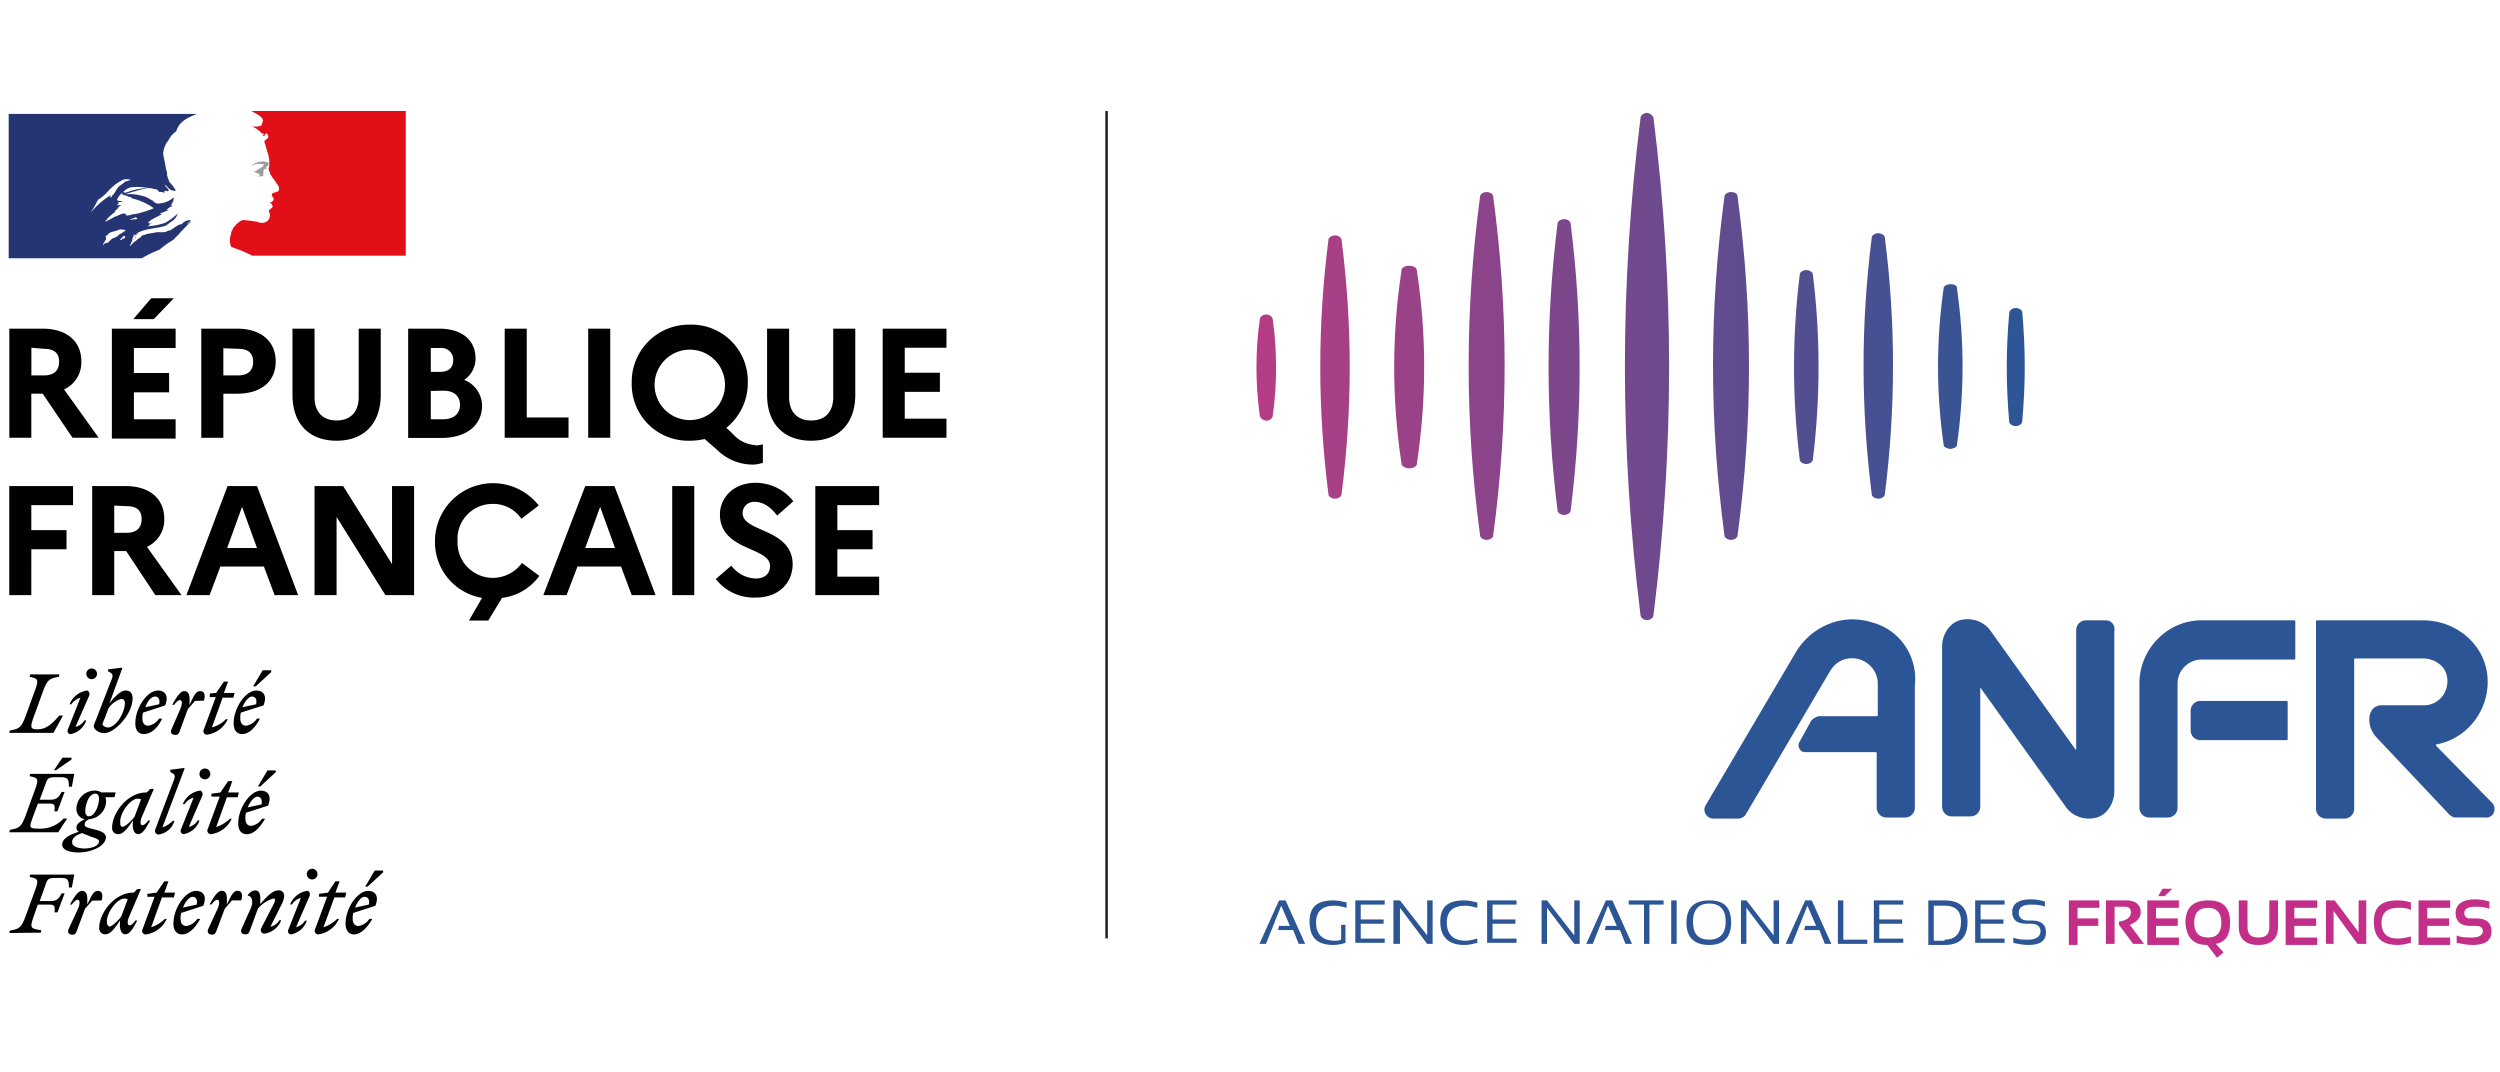 <svg width="800" height="343" xmlns="http://www.w3.org/2000/svg"><defs><linearGradient x1="0%" y1="92.29%" x2="100%" y2="92.29%" id="a"><stop stop-color="#B53D85" offset="0%"/><stop stop-color="#2C5595" offset="100%"/></linearGradient></defs><g fill="none" fill-rule="evenodd"><path fill="#FFF" fill-rule="nonzero" d="M-55-14h910v371.429H-55z"/><path d="M405.107 302.047h-2.09l6.275-13.927h2.09l6.275 13.927h-2.09l-1.744-4.416h-4.88l.349-1.358h3.485l-2.79-6.455-4.88 12.229zm25.45-.341c-1.047.34-2.442.681-3.835.681-5.229 0-7.67-2.38-7.67-7.474 0-4.754 2.441-6.793 7.67-6.793 1.393 0 2.788.34 4.183.679v1.698c-1.395-.338-2.441-.679-3.834-.679-3.836 0-5.926 1.699-5.926 5.435 0 3.737 2.09 5.774 5.926 5.774.697 0 1.393 0 2.09-.338v-4.757h1.395v5.774zm12.55-13.586v1.36h-7.67v4.754h7.32v1.36h-7.32v4.754h7.67v1.358h-9.414V288.12h9.413zm2.787 13.927V288.12h2.093l8.714 11.209V288.12h1.743v13.927h-1.743l-8.714-11.55v11.55h-2.093zm26.844-.341c-1.395.34-2.441.681-4.183.681-4.882 0-7.67-2.38-7.67-7.474 0-4.754 2.44-6.793 7.67-6.793 1.393 0 2.788.34 4.183.679v1.698c-1.395-.338-2.441-.679-3.836-.679-3.834 0-5.924 1.699-5.924 5.435 0 3.737 2.09 5.774 5.924 5.774 1.395 0 2.441-.338 3.836-.679v1.358zm12.55-13.586v1.36h-7.67v4.754h7.322v1.36h-7.322v4.754h7.67v1.358h-9.413V288.12h9.413zm8.017 13.927V288.12h1.744l8.716 11.209V288.12h1.741v13.927h-1.741l-8.716-11.55v11.55h-1.744zm22.66-13.927 6.274 13.927h-2.09l-1.744-4.416h-4.88l.349-1.358h3.485l-2.788-6.455-4.88 12.229H507.6l6.275-13.927h2.09zm16.385 0v1.36h-4.531v12.567h-1.744V289.48h-4.88v-1.36h11.155zm4.183 0v13.927h-1.744V288.12h1.744zm10.458 0c-4.88 0-7.321 2.377-7.321 7.133 0 4.755 2.44 7.134 7.32 7.134 4.532 0 6.973-2.38 6.973-7.134 0-4.756-2.092-7.133-6.972-7.133zm5.229 6.791c0 3.737-1.742 5.776-5.23 5.776-3.484 0-5.228-1.699-5.228-5.776 0-3.737 1.744-5.774 5.229-5.774 3.487 0 5.229 2.037 5.229 5.774zm4.882 7.136V288.12h1.741l8.717 11.209V288.12h1.741v13.927h-1.741l-8.717-11.55v11.55h-1.741zm16.384 0h-2.092l6.275-13.927h2.092l6.275 13.927h-2.092l-1.744-4.416h-4.88l.349-1.358h3.485l-2.788-6.455-4.88 12.229zm16.384-13.927v12.569h7.67v1.358h-9.413V288.12h1.743zm19.174 0v1.36h-7.67v4.754h7.321v1.36h-7.32v4.754h7.67v1.358h-9.415V288.12h9.414zm8.017 0v14.267h5.229c4.882 0 7.321-2.38 7.321-7.474 0-4.416-2.44-6.793-7.321-6.793h-5.23zm10.46 6.793c0 3.735-1.744 5.774-5.231 5.774v.34h-3.486v-11.21h3.486c3.487 0 5.23 1.697 5.23 5.096zm13.943-6.793v1.36h-7.67v4.754h7.32v1.36h-7.32v4.754h7.67v1.358h-9.412V288.12h9.412zm2.79 13.588v-1.698c1.392.679 3.136.679 4.88.679 2.439 0 3.834-1.02 3.834-2.718 0-1.358-1.047-2.377-2.788-2.377h-1.744c-3.138 0-4.531-1.358-4.531-3.737 0-2.718 2.09-4.075 5.926-4.075 1.742 0 3.137.34 4.532.678v1.699c-1.395-.68-3.139-.68-4.532-.68-2.79 0-3.836 1.02-3.836 2.718 0 1.358 1.046 2.378 2.79 2.378h1.395c3.136 0 4.531 1.36 4.531 3.737 0 2.717-1.743 4.075-5.577 4.075-1.744 0-3.488-.338-4.88-.679z" fill="#2C5595"/><path d="M671.793 288.12v2.377h-6.973v3.397h6.624v2.379h-6.624v6.114h-2.787V288.12h9.76zm2.092 13.927V288.12h6.624c2.788 0 4.531 1.36 4.531 3.737 0 1.698-1.046 3.056-3.487 4.075l4.534 6.115h-3.488l-4.531-6.115v-1.019c2.441-.338 3.834-1.358 3.834-3.056 0-1.02-.695-1.698-1.742-1.698h-3.487v11.888h-2.788zm21.265-17.662h-3.137l-1.395 2.377h2.09l2.442-2.377zm2.092 6.112v-2.38H687.13v14.268h10.11v-2.377h-7.32v-3.737h6.972v-2.377h-6.972v-3.397h7.32zm9.411-2.377c-4.88 0-7.32 2.377-7.32 7.133.348 4.755 2.44 7.134 6.972 7.134l3.138 4.075 2.09-1.698-2.438-2.717c3.136-.68 4.531-2.718 4.531-6.794 0-4.756-2.092-7.133-6.973-7.133zm4.183 7.133c0 3.059-1.395 4.757-4.183 4.757-3.138 0-4.53-1.698-4.53-4.757 0-3.056 1.392-4.754 4.53-4.754 2.788 0 4.183 1.698 4.183 4.754zm5.578 1.358v-8.491h2.79v8.491c0 2.38 1.046 3.397 3.485 3.397 2.441 0 3.487-1.018 3.487-3.397v-8.491h2.788v8.491c0 3.737-2.09 5.776-6.275 5.776-4.183 0-6.275-2.039-6.275-5.776zm25.1-8.491v2.377h-7.321v3.397h6.972v2.379h-6.972v3.735h7.321v2.379h-10.109V288.12h10.11zm2.79 13.927V288.12h2.788l7.67 10.19v-10.19h2.44v13.927h-2.789l-7.67-10.53v10.53h-2.439zm27.19-.341c-1.394.34-2.787.681-4.182.681-5.229 0-7.67-2.38-7.67-7.474 0-4.754 2.441-6.793 7.67-6.793 1.744 0 3.136.34 4.183.679v2.38c-1.395-.682-2.44-.682-4.183-.682-3.487 0-5.229 1.698-5.229 4.756 0 3.397 1.742 5.095 5.229 5.095 1.395 0 2.788-.34 4.183-.679v2.037zm12.55-13.586v2.377h-7.32v3.397h6.972v2.379h-6.973v3.735h7.322v2.379h-10.11V288.12h10.11zm2.093 13.588v-2.377c1.393.679 3.137.679 4.88.679 2.09 0 3.486-.679 3.486-2.039 0-1.02-.698-1.698-2.09-1.698h-2.093c-2.79 0-4.532-1.358-4.532-4.076 0-2.717 2.09-4.415 6.275-4.415 1.742 0 3.137.34 4.532.678v2.38c-1.395-.681-3.139-.681-4.532-.681-2.44 0-3.487.68-3.487 2.038 0 1.02.698 1.699 1.744 1.699h2.092c3.137 0 4.88 1.357 4.88 4.075 0 3.058-2.092 4.416-5.926 4.416-2.092 0-3.487-.338-5.229-.679z" fill="#C32E88"/><path d="M599.143 199.2c-9.768-3.137-19.535 1.395-24.419 9.414l-28.955 49.154c-1.046 1.742.349 4.183 2.441 4.183h8.025c1.046 0 2.093-.698 2.441-1.395l26.863-45.667c1.046-1.744 2.441-3.139 4.533-3.836 5.582-1.742 10.815 2.44 10.815 7.67v10.109s0 .348-.349.348h-18.14c-1.046 0-2.092.698-2.79 1.395l-3.838 6.973c-.697 1.395.349 3.136 1.744 3.136h22.676s.348 0 .348.35v17.43a3.126 3.126 0 0 0 3.141 3.138h5.93a3.126 3.126 0 0 0 3.14-3.139V219.42c1.045-9.063-4.536-17.779-13.606-20.22zm135.004-.7c.35 0 .35.35.35.35v11.852c0 .349-.35.349-.35.349h-29.652c-4.185 0-7.674 3.487-7.674 7.67v39.74a3.126 3.126 0 0 1-3.139 3.139h-5.93a3.126 3.126 0 0 1-3.14-3.139v-39.74c0-11.156 9.07-20.22 19.883-20.22zm-2.44 25.798c.348 0 .348.349.348.349V236.5c0 .348-.349.348-.349.348h-27.56a3.124 3.124 0 0 1-3.138-3.136v-6.275a3.126 3.126 0 0 1 3.138-3.139zm65.932 32.769-18.14-18.475v-.349c10.115-1.743 17.791-11.504 16.394-22.659-1.395-10.111-10.464-17.084-20.58-17.084h-33.84s-.349 0-.349.35v59.96a3.127 3.127 0 0 0 3.14 3.139h5.931a3.126 3.126 0 0 0 3.139-3.139v-47.76s0-.348.349-.348h21.63c3.488 0 6.976 2.092 7.673 5.578 1.046 4.882-2.44 9.413-7.325 9.413h-13.605c-4.535 0-5.233 6.624-1.395 10.458l23.023 24.403c.7.697 1.397 1.046 2.094 1.046h9.418c2.792.349 3.838-2.79 2.443-4.533zm-123.842-58.564h-6.28a3.125 3.125 0 0 0-3.138 3.136v38c0 .348-.349.348-.349 0l-27.211-38c-2.093-2.788-5.93-4.183-9.769-3.136-3.487 1.046-5.58 4.88-5.58 8.365v51.247a3.125 3.125 0 0 0 3.139 3.136h5.93a3.127 3.127 0 0 0 3.141-3.136v-37.65c0-.35.349-.35.349 0l27.21 37.998c2.091 2.788 5.93 4.183 9.768 3.137 3.487-1.046 5.581-4.88 5.581-8.367v-51.245c.35-2.09-1.048-3.485-2.791-3.485z" fill="#2C5595"/><path d="M124.979 0c-1.048 0-2.094.694-2.094 1.734-6.635 53.399-6.635 105.41 0 158.81 0 1.04 1.046 1.734 2.094 1.734 1.048 0 2.094-.694 2.094-1.734 6.635-53.4 6.635-105.411 0-158.81 0-.694-1.046-1.734-2.094-1.734zM98.447 33.98c-1.047 0-2.095.693-2.095 1.387-3.84 30.86-3.84 61.027 0 91.887 0 .694 1.048 1.387 2.095 1.387 1.048 0 2.094-.693 2.094-1.387 3.84-30.86 3.84-61.027 0-91.887 0-.694-1.046-1.387-2.094-1.387zM46.43 50.279c0-.694 1.048-1.387 2.443-1.387 1.397 0 2.446.693 2.446 1.387 3.14 20.804 3.14 41.262 0 62.067 0 .694-1.049 1.387-2.446 1.387-1.046 0-2.443-.693-2.443-1.387-3.14-20.805-3.14-41.263 0-62.067zm27.23-24.967c-1.046 0-2.094.694-2.094 1.387-4.887 36.409-4.887 72.123 0 108.532 0 .693 1.048 1.387 2.094 1.387 1.048 0 2.094-.694 2.094-1.387 4.889-36.409 4.889-72.123 0-108.532 0-.693-1.046-1.387-2.094-1.387zm76.106 1.387c0-.693 1.046-1.387 2.094-1.387 1.397 0 2.095.694 2.095 1.387 4.888 36.755 4.888 72.123 0 108.532 0 .693-1.049 1.387-2.095 1.387-1.048 0-2.094-.694-2.094-1.387-4.889-36.755-4.889-72.123 0-108.532zm26.181 23.577c-1.046 0-2.094.693-2.094 1.387-2.443 20.11-2.443 39.529 0 59.293 0 .694 1.048 1.387 2.094 1.387 1.049 0 2.097-.693 2.097-1.387 2.443-20.111 2.443-39.529 0-59.293 0-.694-1.048-1.387-2.097-1.387zm20.947-10.402c0-.693 1.048-1.387 2.094-1.387 1.048 0 2.095.694 2.095 1.387 3.491 27.393 3.491 54.44 0 82.179 0 .693-1.047 1.387-2.095 1.387-1.046 0-2.094-.694-2.094-1.387-3.492-27.74-3.492-54.44 0-82.179zm25.135 14.91c-1.046 0-2.094.694-2.094 1.041-2.443 16.99-2.443 33.635 0 50.625 0 .347 1.048 1.04 2.094 1.04 1.048 0 2.095-.693 2.095-1.04 2.445-16.99 2.445-33.634 0-50.625 0-.693-1.047-1.04-2.095-1.04zm20.947 7.63c1.048 0 2.094.693 2.094 1.386 1.048 12.137 1.048 22.539 0 34.675 0 1.04-1.046 1.734-2.094 1.734-1.047 0-2.095-.694-2.095-1.387-1.046-12.137-1.046-22.885 0-34.675 0-1.04 1.048-1.734 2.095-1.734zM25.135 39.18c-1.046 0-2.095.694-2.095 1.387-3.491 27.393-3.491 54.092 0 81.485 0 .694 1.049 1.387 2.095 1.387 1.048 0 2.094-.693 2.094-1.387 3.492-27.393 3.492-54.092 0-81.485 0-.693-1.046-1.387-2.094-1.387zM1.048 66.23c0-1.04 1.046-1.734 2.094-1.734 1.046 0 2.095.694 2.095 1.734 1.395 9.709 1.395 20.805 0 30.514 0 1.04-1.049 1.733-2.095 1.733-1.048 0-2.094-1.04-2.094-1.733-1.397-10.056-1.397-20.805 0-30.514z" fill="url(#a)" transform="translate(402.064 36.142)"/><path stroke="#1D1D1B" stroke-width=".79" d="M354.108 300.29V35.525"/><g><path d="M81.954 225.365c.392-1.713-.371-2.476-1.32-2.476-.991 0-2.291 1.527-3.055 3.425l4.375-.949zm.289 4.581H83.17c-1.61 3.24-3.673 4.952-5.736 4.952-1.527 0-2.662-1.135-2.662-3.425 0-4.973 3.817-10.503 7.243-10.503 2.105 0 3.632 1.527 2.29 4.767l-7.222 2.29a6.195 6.195 0 0 0-.186 1.919c0 1.527.764 2.29 1.899 2.29a5.302 5.302 0 0 0 3.446-2.29zm4.54-14.878-4.953 4.56h-.825l3.054-5.138h2.724v.578zm-17.726 8.007h-1.919l-.02-1.156 2.063-.186 2.476-3.631h1.341l-1.34 3.631h3.404l-.392 1.527h-3.426l-3.446 9.534a10.023 10.023 0 0 0 4.499-2.642h.578a8.506 8.506 0 0 1-6.686 4.952 1.138 1.138 0 0 1-.95-1.713l3.818-10.316zm-4.973-1.92c1.341 0 1.713 1.342 1.156 3.055l-2.869.082c-.402.512-.803.964-1.205 1.418-.362.408-.724.815-1.085 1.265l-2.662 7.242c-.392.764-.578.95-1.341.95-1.156 0-1.713-.764-1.156-1.899l2.683-6.19c.949-2.105.578-3.054 0-3.054s-1.156.578-1.92 1.527h-.556c1.134-2.105 2.496-4.395 3.817-4.395 1.32 0 1.713 1.155 1.713 2.496v1.899c1.527-3.24 2.084-4.395 3.425-4.395zm-13.165 4.21c.392-1.713-.371-2.476-1.32-2.476-1.156 0-2.497 1.527-3.055 3.425l4.375-.949zm0 4.581h.97c-1.527 3.24-3.632 4.952-5.922 4.952-1.527 0-2.662-1.135-2.662-3.425 0-4.973 3.797-10.503 7.243-10.503 2.104 0 3.631 1.527 2.29 4.767l-7.057 2.29a5.53 5.53 0 0 0-.206 1.919c0 1.527.763 2.29 1.919 2.29a5.258 5.258 0 0 0 3.425-2.29zm-16.441 2.848c-.757-.017-1.676-.566-1.676-1.135.215-.654.47-1.294.763-1.92l1.135-3.053a7.473 7.473 0 0 1 4.127-3.034c.578 0 1.135.372 1.135 1.321 0 2.854-2.634 7.77-5.484 7.82zm5.69-11.824c1.527 0 2.29.805 2.29 2.868l-.061-.124c0 4.684-5.737 11.06-9.162 10.875-1.527 0-3.24-1.156-3.24-2.29.201-.706.456-1.396.764-2.064l4.56-11.824c.764-1.713.97-2.476.206-3.054l-.97-.578v-.557l4.396-.578.186.186-4.127 11.267c1.712-2.208 3.631-4.127 5.158-4.127zm-12.34 0c.372 0 .95.578.764 1.527l-4.436 10.09a4.558 4.558 0 0 0 2.868-2.063h.557a6.477 6.477 0 0 1-5.097 4.416 1.048 1.048 0 0 1-.884-1.049c.002-.167.043-.33.12-.478l4.004-10.111a4.593 4.593 0 0 0-2.868 2.063h-.578a7.034 7.034 0 0 1 5.55-4.395zm2.473-3.929a1.717 1.717 0 0 1-2.547-.755 1.71 1.71 0 0 1 1.908-2.34 1.71 1.71 0 0 1 1.261 2.321 1.72 1.72 0 0 1-.622.774zm-20.652-1.23h9.39l-.228.764c-3.054.577-3.632.97-4.952 4.395l-3.054 8.398c-1.342 3.632-.95 4.003 1.32 4.003 2.957 0 5.024-2.319 6.706-4.21l.166-.185h1.155l-3.054 5.551H2.984l.186-.764c3.054-.577 3.632-.97 4.952-4.395l3.054-8.398c1.341-3.632.95-3.818-1.713-4.395l.186-.764zm72.697 39.124c.95 0 1.713.763 1.341 2.476l-4.395.95c.764-1.9 2.064-3.426 3.054-3.426zm2.476 7.057h-.949a5.238 5.238 0 0 1-3.446 2.29c-1.135 0-1.898-.763-1.898-2.29a6.747 6.747 0 0 1 .185-1.919l7.057-2.27c1.342-3.26-.185-4.787-2.29-4.787-3.425 0-7.243 5.53-7.243 10.503 0 2.29 1.135 3.425 2.662 3.425 2.29 0 4.127-1.898 5.922-4.952zm-1.527-10.317 4.953-4.581v-.578h-2.662l-3.054 5.159h.763zm-15.27 3.24h2.29l-3.817 10.317a1.157 1.157 0 0 0 .97 1.712 8.496 8.496 0 0 0 6.665-4.952h-.557a11.378 11.378 0 0 1-4.395 2.662l3.425-9.533h3.446l.372-1.527h-3.426l1.342-3.632h-1.342l-2.476 3.632-2.868.392v.949l.371-.02zm-3.24-.393c.186-.949-.37-1.527-.763-1.527a7.03 7.03 0 0 0-5.53 4.354h.578a4.668 4.668 0 0 1 2.868-2.063l-4.024 10.11a1.057 1.057 0 0 0 .309 1.338c.134.099.29.163.455.19a6.485 6.485 0 0 0 5.159-4.375h-.578a4.51 4.51 0 0 1-2.848 2.064l4.375-10.09zm.764-5.138a1.733 1.733 0 1 0-1.419-2.697 1.729 1.729 0 0 0-.293.964 1.713 1.713 0 0 0 1.712 1.733zm-13.536 15.25 7.057-18.696-.186-.186-4.395.578v.702l.95.557c.763.578.577 1.155-.187 3.054l-5.53 14.692a1.178 1.178 0 0 0 .407 1.529c.163.105.35.17.542.184a6.2 6.2 0 0 0 3.23-1.42 6.197 6.197 0 0 0 1.93-2.955h-.579a7.768 7.768 0 0 1-3.24 2.064v-.104zm-13.557-1.61c0-3.24 3.446-7.429 5.53-7.429.394-.029.79.035 1.155.186l-2.063 5.53c-1.135 1.527-3.054 3.24-3.818 3.24-.763 0-.763-.578-.763-1.527h-.041zm10.771-10.565h-1.135l-1.155 1.135h-.186c-5.922 0-10.875 6.479-10.875 11.266a1.899 1.899 0 0 0 2.064 2.064c1.527 0 3.054-2.064 4.58-4.375v.764c-.206 2.29.558 3.61 1.713 3.61 1.413 0 2.49-1.957 3.558-3.901l.26-.473h-.578c-.763.95-1.341 1.527-1.919 1.527-.578 0-.95-.97 0-3.054l3.673-8.563zM23.083 269.42c0-1.321 1.34-2.27 3.26-2.848.291.194.695.345 1.176.522.44.161.944.347 1.486.613 1.919.578 2.682.97 2.682 1.527 0 1.341-2.063 2.29-4.973 2.29-2.29-.185-3.631-.763-3.631-2.063v-.041zm5.344-8.213c-.764 0-1.135-.764-1.135-1.527 0-2.29 1.135-5.716 3.24-5.716.763 0 1.155.764 1.155 1.527 0 2.29-1.341 5.716-3.26 5.716zm5.53 7.057c0-1.713-1.506-2.29-3.797-2.868l-.06-.015c-2.244-.565-2.994-.755-2.994-1.512 0-.764.372-1.135 1.321-1.713a5.923 5.923 0 0 0 5.53-5.716c0-.315-.056-.571-.106-.8a2.53 2.53 0 0 1-.08-.541h2.869l.371-1.527h-4.643a3.347 3.347 0 0 0-1.919-.578 5.9 5.9 0 0 0-5.984 5.757 3.345 3.345 0 0 0 2.683 3.426c-1.713.763-2.683 1.527-2.683 2.682a1.443 1.443 0 0 0 .764 1.321c-3.797 1.156-5.324 2.497-5.324 4.127s2.27 2.476 5.138 2.476c4.973 0 8.77-2.476 8.77-4.58l.144.061zm-18.076-11.122c1.733 0 1.733.763 1.527 2.476h.97l2.29-6.19h-.97c-.763 1.527-1.527 2.476-3.425 2.476h-3.57l1.92-5.138c.556-1.734.948-2.064 3.239-2.064h1.527c2.29 0 2.662.578 2.662 3.054H23l.763-4.127H9.65l-.186.743c2.662.578 3.054.764 1.713 4.395l-3.054 8.399c-1.32 3.425-1.898 3.817-4.952 4.395l-.186.763h15.641l2.869-4.395h-1.156a9.951 9.951 0 0 1-7.243 3.24c-3.897 0-3.838-.165-2.69-3.399.068-.19.14-.392.214-.604l1.506-4.004 3.756-.02zm2.063-10.689 4.953-3.425v-.578h-2.93l-2.683 4.003h.66zm98.739 40.527c.949 0 1.712.763 1.34 2.476l-4.394.97c.763-1.92 1.919-3.446 3.054-3.446zm2.476 7.057h-.95a5.21 5.21 0 0 1-3.425 2.29c-1.155 0-1.919-.763-1.919-2.29-.031-.64.031-1.28.186-1.898l7.057-2.29c1.341-3.24-.186-4.767-2.27-4.767-3.446 0-7.263 5.53-7.263 10.482 0 2.29 1.155 3.446 2.682 3.446 2.064 0 4.127-1.919 5.902-4.973zm-1.527-10.317 4.973-4.581v-.578h-2.683l-3.054 5.159h.764zm-15.25 3.24h2.291l-3.817 10.317a1.15 1.15 0 0 0-.014 1.133 1.151 1.151 0 0 0 .963.6 8.513 8.513 0 0 0 3.982-1.616 8.515 8.515 0 0 0 2.683-3.357h-.557a11.53 11.53 0 0 1-4.396 2.683l3.488-9.554h3.425l.372-1.527h-3.467l1.341-3.611h-1.341l-2.394 3.61-2.868.393v.949l.31-.02zm-3.26-.372c.207-.97-.371-1.527-.763-1.527a6.996 6.996 0 0 0-3.355 1.442 7.003 7.003 0 0 0-2.175 2.933h.577a4.556 4.556 0 0 1 2.868-2.063l-4.003 10.11a1.05 1.05 0 0 0 .764 1.527 6.539 6.539 0 0 0 3.183-1.48 6.535 6.535 0 0 0 1.955-2.915h-.578a4.627 4.627 0 0 1-2.847 2.063l4.374-10.09zm.764-5.159a1.716 1.716 0 0 0 1.582-1.058 1.707 1.707 0 0 0-.371-1.866 1.713 1.713 0 1 0-1.211 2.924zm-22.513 15.641c-.557 1.156 0 1.92 1.156 1.92.763 0 .949-.207 1.34-.97l2.663-7.243a10.072 10.072 0 0 1 4.952-3.24c.764 0 .578.578.206 1.527l-4.127 8.006a1.19 1.19 0 0 0 .037 1.11 1.195 1.195 0 0 0 .933.603 6.783 6.783 0 0 0 3.316-1.395 6.786 6.786 0 0 0 2.132-2.897h-.578a4.563 4.563 0 0 1-2.868 2.064l3.632-7.243a7.487 7.487 0 0 0 .763-2.476 1.72 1.72 0 0 0-.487-1.433 1.712 1.712 0 0 0-1.432-.487c-1.713 0-3.611 1.92-5.716 4.396v-1.899c0-1.341-.371-2.497-1.712-2.497-.47.073-.918.248-1.314.512a3.25 3.25 0 0 0-.977 1.015v.207c1.341 0 1.898 1.898.95 4.003l-2.869 6.417zm-.186-8.955c.578-1.733.186-3.054-1.135-3.054-1.32 0-1.919 1.135-3.446 4.375v-1.899c0-1.341-.371-2.476-1.712-2.476-1.342 0-2.662 2.29-3.818 4.375h.578c.763-.95 1.341-1.527 1.898-1.527.558 0 .97.97 0 3.053l-2.847 6.191c-.578 1.156 0 1.919 1.135 1.919.763 0 .949-.206 1.341-.97l2.744-7.305c.382-.474.763-.901 1.144-1.33h.001c.382-.43.764-.857 1.146-1.331l2.971-.021zm-15.58-1.135c.95 0 1.714.763 1.342 2.476l-4.395.97c.763-1.92 2.063-3.446 3.054-3.446zm2.477 7.057h-.95a5.21 5.21 0 0 1-3.424 2.29c-1.156 0-1.92-.763-1.92-2.29-.031-.64.031-1.28.186-1.898l7.057-2.29c1.342-3.24-.185-4.767-2.27-4.767-3.446 0-7.263 5.53-7.263 10.482 0 2.29 1.156 3.446 2.683 3.446 2.29 0 4.127-1.919 5.901-4.973zm-16.92-7.057h2.29l-3.817 10.317a1.148 1.148 0 0 0-.014 1.133 1.151 1.151 0 0 0 .963.6 8.562 8.562 0 0 0 6.768-4.993h-.578a11.53 11.53 0 0 1-4.395 2.683l3.446-9.554h3.797l.392-1.527H52.59l1.321-3.611h-1.32l-2.497 3.61-2.93.393v.949zm-12.98 8.006c0-3.24 3.426-7.428 5.53-7.428a2.49 2.49 0 0 1 1.156.185l-2.064 5.53c-1.155 1.528-3.054 3.24-3.817 3.24-.392-.185-.764-.557-.764-1.527h-.04zM45.1 284.505h-1.156l-1.134 1.135h-.186c-5.922 0-10.875 6.5-10.875 11.266a1.903 1.903 0 0 0 .548 1.515 1.888 1.888 0 0 0 1.516.549c1.527 0 3.054-2.064 4.58-4.395v.763c-.185 2.29.578 3.632 1.734 3.632 1.438 0 2.529-2.033 3.6-4.028l.197-.367h-.557c-.764.949-1.342 1.527-1.92 1.527-.577 0-.949-.95 0-3.054l3.653-8.543zm-12.587 3.632c.557-1.734.185-3.054-1.156-3.054s-1.898 1.134-3.425 4.374v-1.898c0-1.342-.392-2.476-1.713-2.476-1.32 0-2.682 2.29-3.817 4.374h.557c.763-.95 1.341-1.527 1.919-1.527.578 0 .949.97 0 3.054l-2.868 6.19c-.558 1.156 0 1.92 1.155 1.92.764 0 .95-.207 1.32-.97l2.683-7.243c.382-.475.764-.904 1.145-1.331.382-.43.764-.856 1.146-1.331l3.054-.082zm-19.459 10.317.186-.764-.163-.028c-3.275-.551-3.633-.611-2.314-4.367l1.321-3.817h3.818c1.733 0 1.733.763 1.527 2.476h.97l2.29-6.087h-.97c-.763 1.527-1.527 2.476-3.425 2.476h-3.59l1.918-5.345c.557-1.712.95-2.063 3.24-2.063h1.527c2.29 0 2.662.578 2.662 3.054H23l.763-4.127H9.65l-.186.763c2.662.558 3.054.764 1.713 4.375l-3.054 8.398c-1.32 3.446-1.898 3.818-4.952 4.396l-.186.763 10.07-.103zM35.794 105.167h20.408v6.19H42.85v8.006h11.266v6.191H42.851v8.605H56.2v6.19H35.795v-35.182zm6.871-3.054 5.716-6.665h7.243l-6.397 6.665h-6.562zm-39.68 3.054h10.667c7.635 0 12.381 4.003 12.381 10.503a9.514 9.514 0 0 1-5.53 8.955l11.081 15.456h-8.378l-9.554-14.114h-3.631v14.114H2.984v-34.914zm7.056 6.19v8.77h4.107c3.054 0 4.766-1.527 4.766-4.375 0-2.847-1.712-4.127-4.766-4.127l-4.127-.35.02.082zm65.805-6.19H64.414v34.935h7.057v-14.115h4.375c7.614 0 12.381-3.817 12.381-10.317s-4.746-10.503-12.381-10.503zm-4.375 14.96v-8.687l4.767.185c3.054 0 4.767 1.28 4.767 4.127 0 2.848-1.713 4.375-4.767 4.375h-4.767zm43.313-14.96h7.057v21.171c0 9.162-5.344 14.692-14.135 14.692-8.79 0-14.114-5.427-14.114-14.692v-21.171h7.057v21.935c0 4.766 2.683 7.449 7.057 7.449 4.375 0 7.078-2.683 7.078-7.45v-21.934zm25.752 0h-9.925v34.976H141.3c8.006 0 12.959-4.127 12.959-10.318a8.936 8.936 0 0 0-5.716-8.254 8.252 8.252 0 0 0 3.632-6.871c0-5.902-4.396-9.533-11.639-9.533zm-2.682 13.825v-7.635h3.054a3.734 3.734 0 0 1 4.127 3.818c0 2.476-1.445 3.817-4.127 3.817h-3.054zm0 15.167V125.1l4.003-.083c3.446 0 5.345 1.734 5.345 4.581 0 2.848-2.085 4.56-5.345 4.56h-4.003zm23.648-28.992h7.057v28.414h13.371v6.5h-20.428v-34.914zm26.722 0h7.057v34.914h-7.057v-34.914zm53.424 37.39a11.42 11.42 0 0 0 2.476-.371v5.901c-1.166.414-2.396.61-3.632.578a16.2 16.2 0 0 1-10.875-4.58l-4.127-3.612a19.74 19.74 0 0 1-4.766.557 18.068 18.068 0 0 1-13.291-5.28 18.043 18.043 0 0 1-4.012-6.1 18.043 18.043 0 0 1-1.269-7.191c-.039-2.45.415-4.882 1.335-7.153a18.246 18.246 0 0 1 4.018-6.066 18.276 18.276 0 0 1 13.219-5.352 18.027 18.027 0 0 1 13.297 5.273 18.016 18.016 0 0 1 4.011 6.104 18.02 18.02 0 0 1 1.263 7.194 18.325 18.325 0 0 1-6.871 14.444l2.063 1.92a10.321 10.321 0 0 0 7.243 3.61l-.082.124zm-9.658-19.954a11.267 11.267 0 1 0-11.246 11.824 11.303 11.303 0 0 0 8.143-3.515 11.302 11.302 0 0 0 3.103-8.309zm41.704-17.436h-7.057v21.935c0 4.766-2.662 7.449-7.058 7.449-4.395 0-7.057-2.683-7.057-7.45v-21.934h-7.057v21.171c0 9.265 5.345 14.692 14.114 14.692 8.77 0 14.115-5.53 14.115-14.692v-21.171zm8.77 0h20.407v6.108h-13.35v8.006h11.246v6.108H289.52v8.584h13.35v6.108h-20.408v-34.914zM23.37 155.537H2.963v34.914h7.058V175.76h11.266v-6.108H10.021v-8.006h13.35v-6.108zm6.129 0h10.689c7.614 0 12.38 4.003 12.38 10.482a9.535 9.535 0 0 1-5.55 8.976L58.1 190.451h-8.378l-9.347-14.114h-3.818v14.114H29.5v-34.914zm7.057 6.252v8.708h4.003c3.054 0 4.767-1.527 4.767-4.395 0-2.868-1.713-4.127-4.767-4.127l-4.003-.186zm45.686-6.252h-9.43L59.648 190.45h7.428l3.446-9.162h13.929l3.425 9.162h7.532l-13.165-34.914zm-4.787 6.665 4.787 13.165H72.69l4.767-13.165zm23.193-6.665h9.162l15.642 24.989v-24.99h7.057v34.915h-9.162l-15.641-25.01v25.01h-7.058v-34.914zm71.934 28.744-5.53-4.127h-.021a11.666 11.666 0 0 1-9.348 4.767 11.31 11.31 0 0 1-10.568-7.362 11.311 11.311 0 0 1-.699-4.482 11.184 11.184 0 0 1 11.267-11.824 10.832 10.832 0 0 1 9.162 4.766l5.55-4.271a18.573 18.573 0 0 0-33.2 11.432 18.056 18.056 0 0 0 15.063 18.138l-4.19 7.242h6.191l4.396-7.242a17.154 17.154 0 0 0 11.927-7.037zm14.692-28.744h9.347l13.165 34.914h-7.635l-3.425-9.162h-13.929l-3.508 9.162h-7.428l13.413-34.914zm9.533 19.83-4.767-13.165-4.766 13.165h9.533zm18.303-19.83h7.057v34.914h-7.057v-34.914zm18.902 25.462a10.185 10.185 0 0 0 3.437 2.958 10.19 10.19 0 0 0 4.383 1.17c2.869 0 4.581-1.528 4.581-4.004 0-2.604-2.837-3.86-6.124-5.317-4.527-2.005-9.909-4.389-9.909-11.191 0-5.53 4.58-10.111 11.267-10.111a15.249 15.249 0 0 1 12.215 5.902l-5.158 4.58c-2.064-2.661-4.395-4.374-7.057-4.374a3.61 3.61 0 0 0-4.004 3.611c0 2.604 2.834 3.86 6.117 5.317 4.523 2.005 9.896 4.389 9.896 11.19-.186 6.48-5.138 10.483-11.638 10.483a15.376 15.376 0 0 1-12.959-5.922l4.953-4.292zm47.316-25.462H260.9v34.914h20.429v-5.922h-13.372v-8.77h11.267v-6.108h-11.267v-8.006h13.372v-6.108z" fill="#010101"/><g fill-rule="nonzero"><path d="m55.624 76.546 1.527-1.527c.97-1.134 1.919-2.063 2.868-3.054.278-.298.598-.555.95-.763a.556.556 0 0 1 .206-.371c-.392.185-.764.577-1.156.763 0 0-.186 0 0-.186.358-.197.68-.455.95-.763v-.206a3.446 3.446 0 0 0-2.848 1.34h-.392c-1.342.393-2.29 1.528-3.612 2.064V73.7c-.577.186-.97.557-1.527.557-.684.1-1.379.1-2.063 0l-3.364.578-1.733.578a.185.185 0 0 1-.186.185l-.577.578c-.557.186-.95.764-1.507 1.135h-.123l-1.321 1.341h-.206c0-.186.206-.186.206-.392 0-.206.186-.186.186-.371 0-.186.185-.392.371-.578v-.186h-.186a9.47 9.47 0 0 1 1.527-1.135h-.185l.185-.206a.412.412 0 0 0-.371.392c-.206.186-.392.578-.764.578h-.206v-.207a.183.183 0 0 1 .062-.139.186.186 0 0 1 .144-.046v-.372l.558-.577a3.8 3.8 0 0 0 .949-.578s.206 0 .206-.186c-.507.132-.97.395-1.341.764h-.372c0-.186.372-.186.558-.393h.206c2.847-2.063 6.665-1.712 9.905-2.847.206-.207.577-.392.763-.578.186-.186.764-.578 1.341-.95a4.436 4.436 0 0 0 1.527-2.063v-.185a18.574 18.574 0 0 1-3.817 2.847 20.122 20.122 0 0 1-5.716 1.156c0-.186.186-.186.371-.186.186 0 .186-.392.393-.578a.185.185 0 0 1 .185-.185h.372c-.186-.392-.764.185-1.135 0 .185-.207 0-.392.185-.578h.393a.743.743 0 0 1 .185-.392c1.342-.764 2.476-1.32 3.818-2.064-.186 0-.392.186-.764 0 .186 0 0-.206.186-.206a17.368 17.368 0 0 0 2.682-1.135c-.392 0-.577.186-.97 0 .207 0 .207-.186.578-.186v-.206c0-.186.392 0 .578-.186h-.186c.186-.371.743-.371 1.135-.557 0-.206-.392 0-.392-.206-.185 0 0-.186 0-.372a3.94 3.94 0 0 0 .764-2.063h-.207a7.944 7.944 0 0 1-3.61 1.713h-.393a2.064 2.064 0 0 1-1.527 0 3.094 3.094 0 0 1-.949-.764c-.763-.371-1.341-.763-2.063-1.135a15.496 15.496 0 0 0-6.665-.95c.988-.41 2.01-.733 3.053-.969a18.238 18.238 0 0 1 4.375-.95h-.95a13.847 13.847 0 0 0-3.817.579c-.949.185-1.712.577-2.476.763-.763.186-.763.764-1.341.578v-.206a4.48 4.48 0 0 1 3.24-2.064 17.949 17.949 0 0 1 4.58.186c1.096.09 2.18.284 3.24.578.392 0 .578.763.97.763s1.135 0 1.527.371v-.577c.372-.372.764 0 1.135 0 .764-.372-.578-1.135-.95-1.899v-.185c.764.557 1.136 1.32 2.064 1.712.392.186 1.527.372 1.342 0a13.723 13.723 0 0 0-2.064-2.682v-.372c-.206 0-.206 0-.206-.185v-.413c-.372-.186-.186-.578-.372-.764-.185-.185 0-1.135-.185-1.527-.186-.392-.207-.949-.392-1.527-.186-1.527-.578-2.847-.764-4.127a7.469 7.469 0 0 1 1.713-4.395 7.262 7.262 0 0 1 2.476-2.847 6.52 6.52 0 0 1 1.733-2.869 10.174 10.174 0 0 1 2.662-1.712 21.464 21.464 0 0 1 2.29-.97H2.779v46.201h42.549a41.043 41.043 0 0 1 5.736-2.765 30.048 30.048 0 0 1 4.56-3.24v-.103zm-13.537-6.19h-.371c0-.371.763-.371 1.135-.578.371-.206.392-.186.578-.186.185 0 .371.186.557.393-.557.371-1.32 0-1.899.371zm-13.35-1.898c.98-1.471 1.87-3.001 2.661-4.581a12.384 12.384 0 0 0 3.054-2.56 15.66 15.66 0 0 1 4.973-3.817 4.31 4.31 0 0 1 2.29 0c-.205.372-.763.186-1.155.558h-.185v-.186c-.95.949-2.064 1.341-2.869 2.476-.804 1.135-.949 2.064-2.063 2.29-.372 0 0-.185 0-.185a24.758 24.758 0 0 0-6.665 5.922l-.041.083zm7.284-6.005c0 .186-.186.186-.186.392 0 .206-.186.186-.392.371h-.186a.845.845 0 0 1 .764-.763zm4.003 13.165c0 .186-.186.186 0 0v.392c-.186.186-.372.371-.557.371h-.207l-.371.392c-.186 0-.578 0-.392-.206l.578-.557.392-.392.185-.186c0 .186.578 0 .372.186zm-1.527-.764a4.23 4.23 0 0 0-.95.764l-1.134.578h-.207c-.36.194-.682.453-.949.763l-.186.186-.185.186-.207.185-.185.207h-.578c-.186 0-.186.185-.372.185l-.577.578v-.206c0-.186.185-.186.185-.372v-.185l.207-.207c.185-.185.185-.185.185-.371a.185.185 0 0 1 .186-.186.185.185 0 0 1 .186-.186v-.598c.206-.186.206-.392.392-.392-.186 0-.186.206-.392.206a.183.183 0 0 1-.14-.061.182.182 0 0 1-.046-.145l.186-.186c.206-.185.206-.371.392-.371.186 0 .186-.207.186-.207l.185-.185c.764-.764 2.29-.764 3.446-1.342.372-.185.95 0 1.342 0 .27-.026.542.047.763.207a9.19 9.19 0 0 1-1.733 1.135v.02zm1.733-6.21a.578.578 0 0 0 .372-.186h-.764v-.186c-.466.039-.921.165-1.341.371a18.09 18.09 0 0 1-1.899.764c-.928.56-1.885 1.07-2.868 1.527v-.186c0-.186.392-.392.578-.578v-.185c.8-.787 1.648-1.524 2.538-2.208v-.269c.186-.392.764-.577.95-.97.185-.392.391-.557.97-.742a.208.208 0 0 1-.192-.128.208.208 0 0 1-.015-.079c-.372 0-.764.207-1.135 0 .186-.185.371-.185.578-.371.206-.186-.207 0-.207-.186a.413.413 0 0 1 .392-.392 1.404 1.404 0 0 0 1.135-.371 3.2 3.2 0 0 1-1.898-.207 4.476 4.476 0 0 1 2.29-2.662h.186a.968.968 0 0 1-.763.95c.71.099 1.404.293 2.063.577 0 .186-.186 0-.392 0 .392.186.97 0 1.341.372-.186.206-.578 0-.763 0 2.82.54 5.492 1.672 7.841 3.322a31.424 31.424 0 0 1-6.19 1.92h-.764v.185a1.774 1.774 0 0 0-.95.186c-.37 0-.763.206-1.134-.186" fill="#253473"/><path d="M130.425 35.524H80.427l.392.206c.371.186.95.557 1.341.764a6.34 6.34 0 0 1 1.713 1.32 1.22 1.22 0 0 1 .186 1.156c-.186.371-.186 1.135-.764 1.341a5.983 5.983 0 0 1-1.898.186c-.395.03-.79-.034-1.156-.186a8.255 8.255 0 0 1 3.446 2.29c0 .186.372.186.764.186v.186c-.207.186-.392.186-.207.578h.207c.371-.186.371-1.156.949-.764a1.177 1.177 0 0 1 .371 1.342c-.371.371-.763.557-1.134.949v.557c.206.353.333.748.37 1.155.207.578.393 1.342.579 1.899a9.743 9.743 0 0 1 .577 4.024c0 .763-.392 1.32 0 2.063.232.678.551 1.324.95 1.92.371.556.763.948.949 1.32.578.97 1.527 1.733 1.155 2.868-.206.578-1.155.578-1.919.95-.763.37 0 1.155.186 1.526.392.764-.557 1.342-1.135 1.527.186.207.578.207.578.392 0 .186.557.764.186 1.135-.372.372-1.342.764-.95 1.527a2.311 2.311 0 0 1 0 1.92 2.066 2.066 0 0 1-1.526 1.32 2.456 2.456 0 0 1-1.713 0c-.207 0-.392-.186-.578-.186a40.967 40.967 0 0 0-4.395-.578 2.062 2.062 0 0 0-1.135.393c-.392.371-.764.577-1.156.949l-.185.185-.186.207c-.186.371-.578.557-.764.949v.186c-.33.446-.53.974-.577 1.527a5.776 5.776 0 0 0 0 4.127c.185.206 2.868.97 4.766 1.919.95.371 1.527.763 2.064.949h49.07V35.524h.577z" fill="#E20E18"/><path d="M83.481 52.506c.392 0 .97 0 .97.206-.207.764-1.156.95-1.734 1.527h-.371c-.186.186-.186.558-.392.558h-.764a1.712 1.712 0 0 0 1.342.577c.101.1.167.23.185.372h.393v.392c-.186.371-.764.186-1.156.186a4.126 4.126 0 0 0 2.063 0c.578-.186 0-1.135.393-1.527-.207 0 0-.186-.207-.186l.578-.578a.72.72 0 0 0 .578-.186c0-.185-.392-.185-.186-.371.557-.392.95-.97.764-1.341-.186-.372-.764-.186-1.156-.392-.392-.207-.95 0-1.527 0-.467.046-.922.18-1.341.392a8.4 8.4 0 0 0-1.734.928 39.452 39.452 0 0 1 1.92-.577 3.138 3.138 0 0 1 1.32 0" fill="#9E9D9C"/></g></g></g></svg>